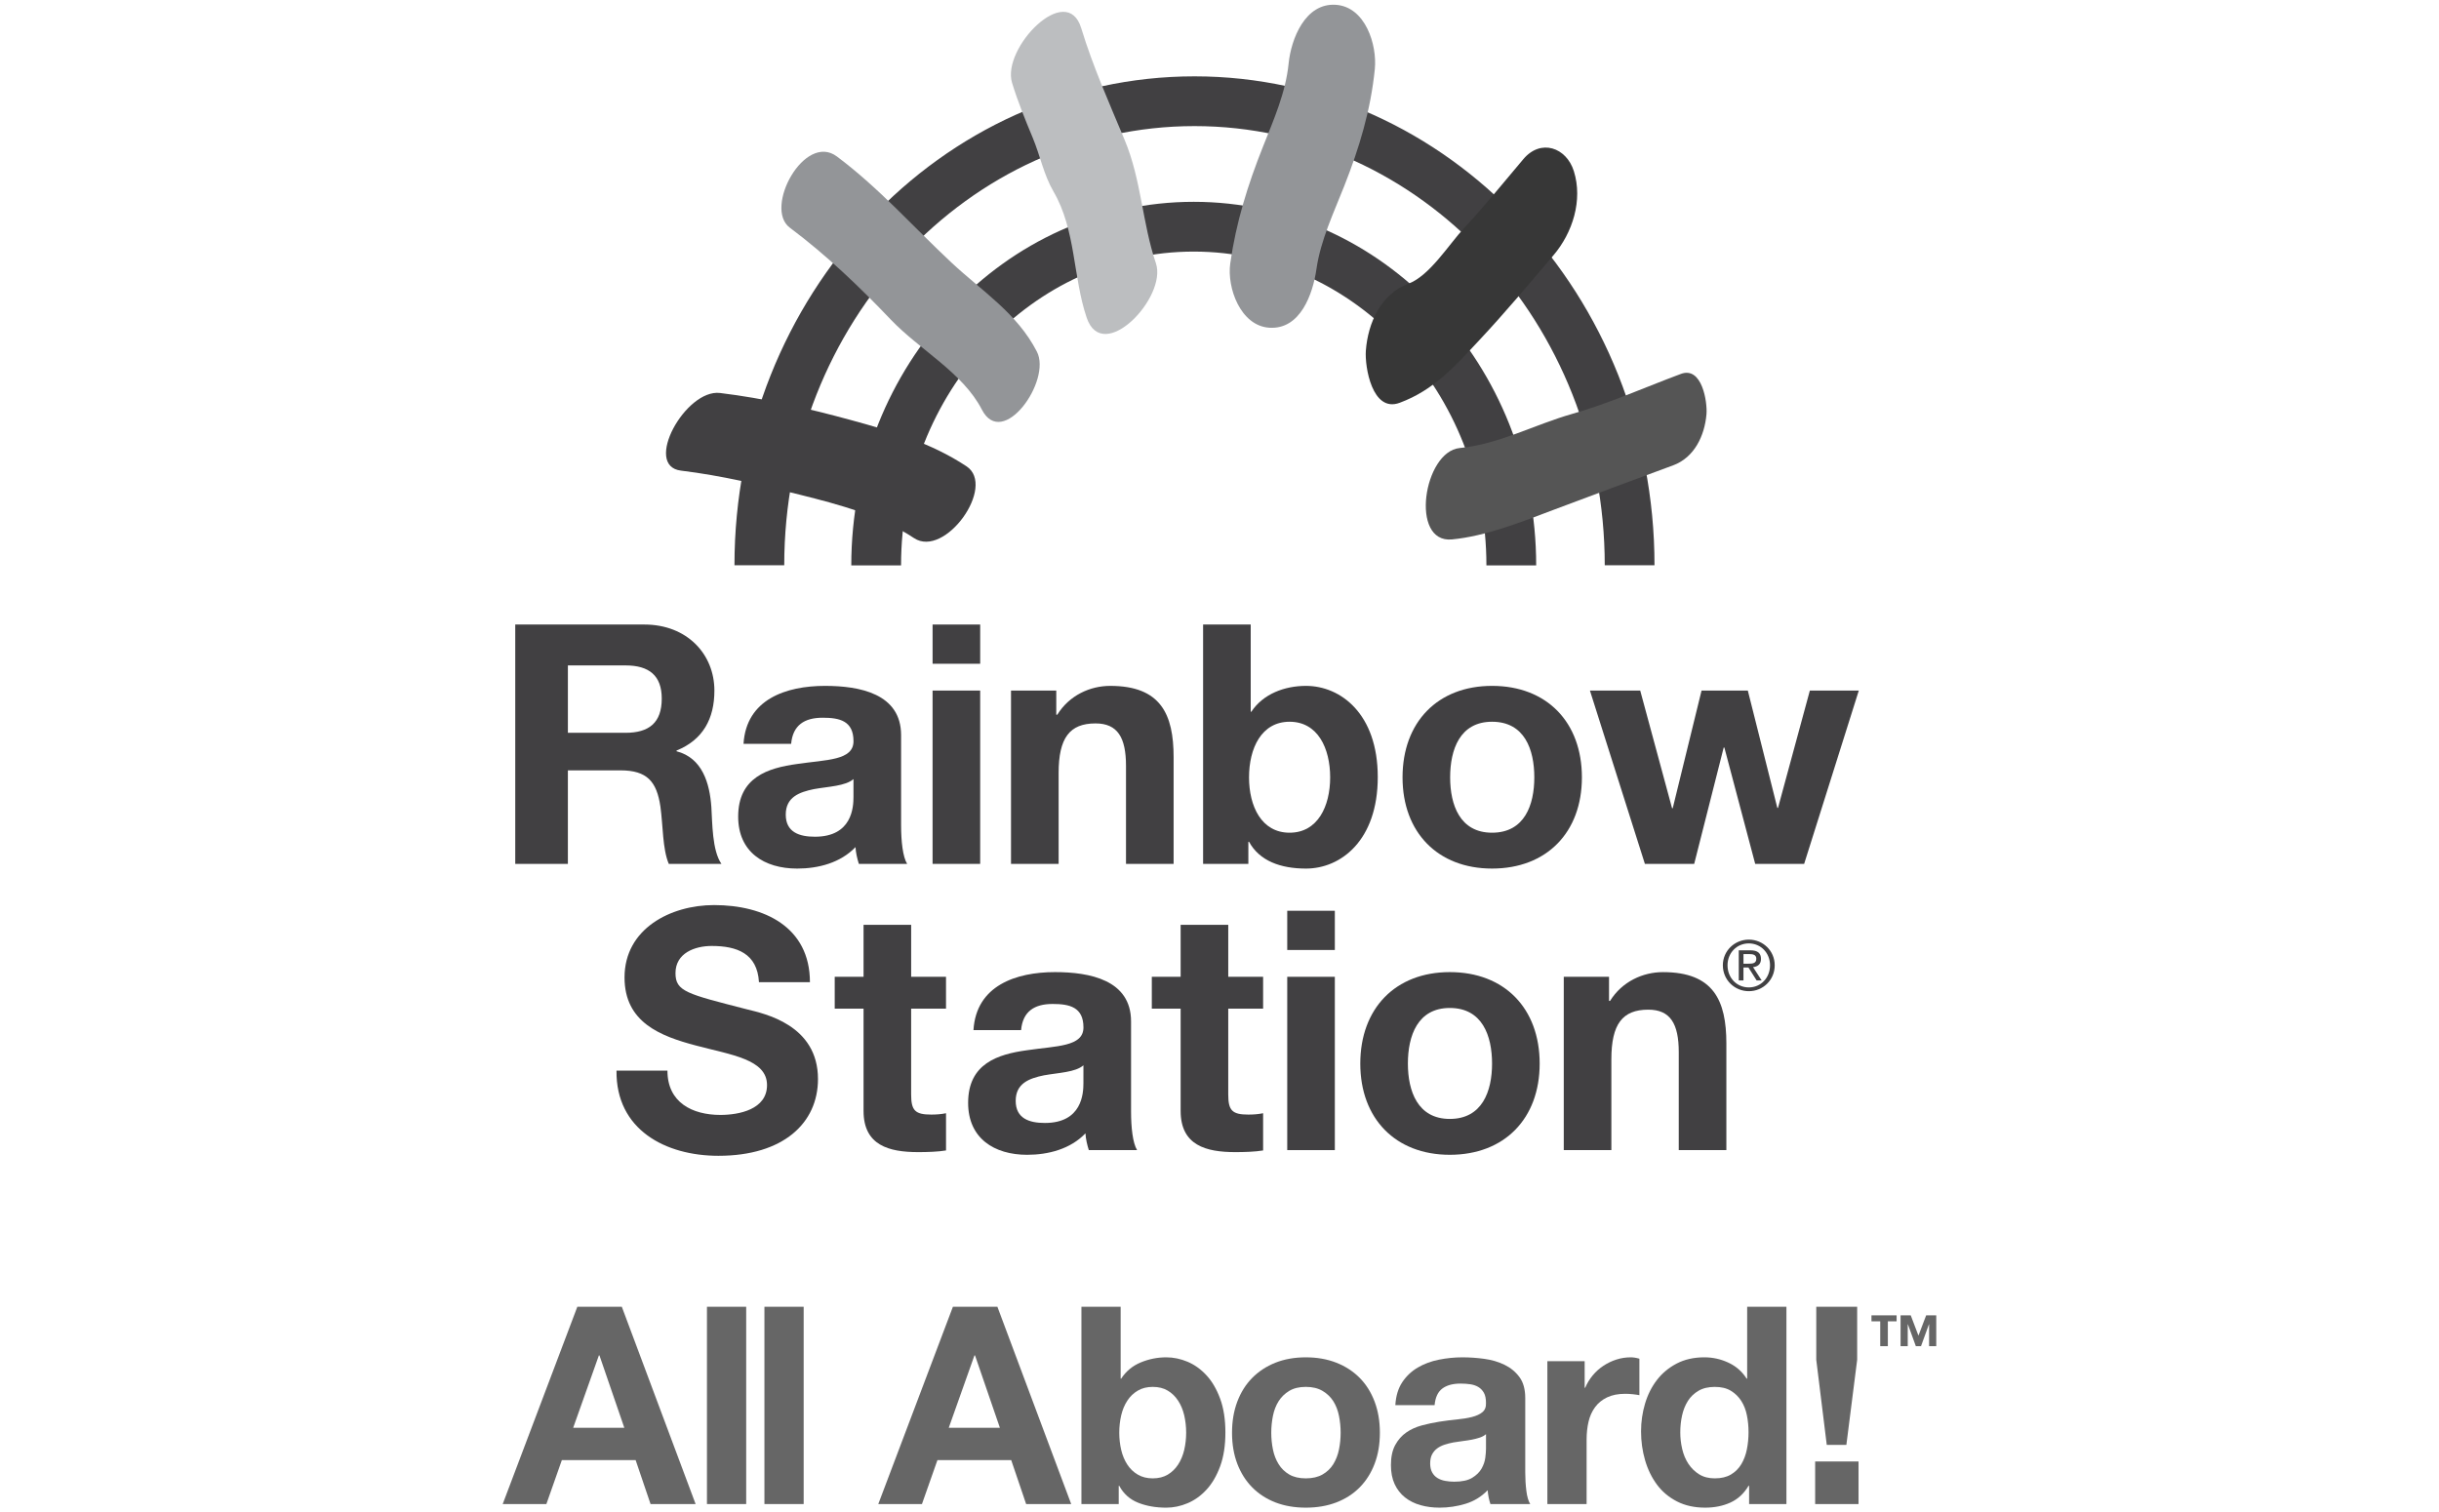 <?xml version="1.0" encoding="utf-8"?>
<!-- Generator: Adobe Illustrator 16.0.0, SVG Export Plug-In . SVG Version: 6.00 Build 0)  -->
<!DOCTYPE svg PUBLIC "-//W3C//DTD SVG 1.1//EN" "http://www.w3.org/Graphics/SVG/1.1/DTD/svg11.dtd">
<svg version="1.1" id="Layer_1" xmlns="http://www.w3.org/2000/svg" xmlns:xlink="http://www.w3.org/1999/xlink" x="0px" y="0px"
	 width="258px" height="160px" viewBox="0 0 258 160" enable-background="new 0 0 258 160" xml:space="preserve">
<g>
	<g>
		<path fill="#414042" d="M70.603,113.27c0,3.369,2.624,4.682,5.604,4.682c1.951,0,4.93-0.568,4.93-3.157
			c0-2.731-3.793-3.192-7.518-4.185c-3.76-0.993-7.555-2.447-7.555-7.199c0-5.178,4.895-7.66,9.47-7.66
			c5.283,0,10.142,2.304,10.142,8.156h-5.391c-0.176-3.05-2.341-3.83-5-3.83c-1.773,0-3.83,0.744-3.83,2.872
			c0,1.951,1.206,2.198,7.555,3.831c1.844,0.46,7.518,1.63,7.518,7.375c0,4.646-3.652,8.121-10.533,8.121
			c-5.603,0-10.853-2.766-10.78-9.007H70.603z"/>
		<path fill="#414042" d="M96.382,103.339h3.688v3.37h-3.688v9.079c0,1.702,0.425,2.127,2.128,2.127
			c0.532,0,1.028-0.035,1.561-0.142v3.937c-0.853,0.142-1.951,0.177-2.943,0.177c-3.087,0-5.781-0.708-5.781-4.362v-10.816h-3.05
			v-3.37h3.05v-5.497h5.036V103.339z"/>
		<path fill="#414042" d="M114.607,112.702c-0.853,0.745-2.624,0.78-4.186,1.063c-1.559,0.32-2.979,0.852-2.979,2.697
			c0,1.879,1.455,2.34,3.086,2.34c3.936,0,4.078-3.121,4.078-4.221V112.702z M102.975,108.978c0.284-4.716,4.504-6.135,8.619-6.135
			c3.652,0,8.05,0.815,8.05,5.213v9.54c0,1.667,0.177,3.333,0.639,4.079h-5.107c-0.178-0.568-0.32-1.17-0.355-1.774
			c-1.595,1.667-3.936,2.27-6.17,2.27c-3.475,0-6.241-1.737-6.241-5.496c0-4.15,3.12-5.142,6.241-5.568
			c3.085-0.461,5.958-0.354,5.958-2.411c0-2.164-1.49-2.482-3.263-2.482c-1.915,0-3.156,0.78-3.334,2.765H102.975z"/>
		<path fill="#414042" d="M129.925,103.339h3.688v3.37h-3.688v9.079c0,1.702,0.425,2.127,2.128,2.127
			c0.532,0,1.029-0.035,1.56-0.142v3.937c-0.851,0.142-1.95,0.177-2.942,0.177c-3.086,0-5.782-0.708-5.782-4.362v-10.816h-3.049
			v-3.37h3.049v-5.497h5.037V103.339z"/>
	</g>
	<path fill="#414042" d="M136.165,103.339h5.035v18.336h-5.035V103.339z M141.2,100.503h-5.035v-4.15h5.035V100.503z"/>
	<g>
		<path fill="#414042" d="M153.362,118.375c3.439,0,4.469-2.942,4.469-5.852c0-2.943-1.029-5.886-4.469-5.886
			c-3.404,0-4.434,2.943-4.434,5.886C148.929,115.433,149.958,118.375,153.362,118.375 M153.362,102.843
			c5.78,0,9.506,3.83,9.506,9.681c0,5.818-3.726,9.646-9.506,9.646c-5.744,0-9.469-3.828-9.469-9.646
			C143.894,106.673,147.618,102.843,153.362,102.843"/>
		<path fill="#414042" d="M165.418,103.339h4.787v2.554h0.106c1.276-2.057,3.477-3.049,5.604-3.049c5.354,0,6.702,3.014,6.702,7.554
			v11.277h-5.036v-10.355c0-3.014-0.888-4.505-3.227-4.505c-2.73,0-3.902,1.526-3.902,5.249v9.611h-5.035V103.339z"/>
		<path fill="#414042" d="M60.072,77.526h6.101c2.48,0,3.828-1.064,3.828-3.618c0-2.447-1.348-3.511-3.828-3.511h-6.101V77.526z
			 M54.504,66.071h13.654c4.54,0,7.412,3.157,7.412,6.987c0,2.979-1.206,5.213-4.008,6.347v0.072c2.73,0.709,3.511,3.37,3.688,5.923
			c0.106,1.595,0.07,4.574,1.064,5.993h-5.569c-0.673-1.596-0.603-4.043-0.886-6.064c-0.392-2.659-1.419-3.83-4.222-3.83h-5.566
			v9.895h-5.568V66.071z"/>
		<path fill="#414042" d="M90.283,82.42c-0.853,0.745-2.624,0.781-4.186,1.064c-1.559,0.319-2.979,0.851-2.979,2.695
			c0,1.879,1.455,2.341,3.086,2.341c3.936,0,4.078-3.121,4.078-4.221V82.42z M78.651,78.697c0.283-4.716,4.503-6.135,8.618-6.135
			c3.652,0,8.05,0.815,8.05,5.213v9.54c0,1.667,0.177,3.333,0.639,4.078h-5.107c-0.177-0.567-0.32-1.17-0.355-1.773
			c-1.595,1.667-3.936,2.27-6.17,2.27c-3.475,0-6.241-1.738-6.241-5.498c0-4.15,3.12-5.142,6.241-5.568
			c3.085-0.461,5.958-0.354,5.958-2.411c0-2.164-1.489-2.482-3.262-2.482c-1.917,0-3.157,0.78-3.335,2.766H78.651z"/>
	</g>
	<path fill="#414042" d="M98.649,73.058h5.035v18.335h-5.035V73.058z M103.685,70.221h-5.035v-4.15h5.035V70.221z"/>
	<g>
		<path fill="#414042" d="M106.946,73.058h4.788v2.554h0.107c1.275-2.058,3.475-3.05,5.602-3.05c5.356,0,6.704,3.016,6.704,7.554
			v11.277h-5.037V81.038c0-3.015-0.886-4.505-3.227-4.505c-2.73,0-3.901,1.525-3.901,5.249v9.611h-5.036V73.058z"/>
		<path fill="#414042" d="M136.415,76.356c-2.979,0-4.291,2.802-4.291,5.886c0,3.051,1.312,5.853,4.291,5.853
			s4.291-2.802,4.291-5.853C140.706,79.158,139.394,76.356,136.415,76.356 M127.265,66.071h5.037v9.222h0.069
			c1.241-1.88,3.512-2.731,5.78-2.731c3.654,0,7.591,2.943,7.591,9.647c0,6.737-3.937,9.681-7.591,9.681
			c-2.694,0-4.929-0.816-6.027-2.837h-0.071v2.34h-4.788V66.071z"/>
		<path fill="#414042" d="M157.831,88.095c3.441,0,4.47-2.943,4.47-5.852c0-2.943-1.028-5.887-4.47-5.887
			c-3.404,0-4.433,2.944-4.433,5.887C153.398,85.151,154.427,88.095,157.831,88.095 M157.831,72.561c5.78,0,9.505,3.83,9.505,9.682
			c0,5.816-3.725,9.646-9.505,9.646c-5.744,0-9.469-3.83-9.469-9.646C148.362,76.391,152.087,72.561,157.831,72.561"/>
	</g>
	<polygon fill="#414042" points="190.845,91.393 185.667,91.393 182.406,79.087 182.334,79.087 179.214,91.393 173.999,91.393 
		168.184,73.058 173.504,73.058 176.873,85.506 176.943,85.506 179.992,73.058 184.887,73.058 188.009,85.47 188.079,85.47 
		191.448,73.058 196.626,73.058 	"/>
	<path fill="#414042" d="M184.426,101.952h0.519c0.438,0,0.839-0.022,0.839-0.524c0-0.424-0.365-0.49-0.7-0.49h-0.657V101.952z
		 M183.93,100.537h1.233c0.759,0,1.116,0.298,1.116,0.911c0,0.577-0.364,0.817-0.839,0.869l0.912,1.408h-0.532l-0.868-1.372h-0.526
		v1.372h-0.496V100.537z M184.995,104.462c1.263,0,2.24-1.007,2.24-2.343c0-1.306-0.978-2.313-2.24-2.313
		c-1.277,0-2.255,1.007-2.255,2.313C182.74,103.456,183.718,104.462,184.995,104.462 M184.995,99.405
		c1.489,0,2.736,1.175,2.736,2.714c0,1.568-1.247,2.743-2.736,2.743c-1.495,0-2.75-1.175-2.75-2.743
		C182.245,100.581,183.5,99.405,184.995,99.405"/>
	<path fill="#414042" d="M175.015,59.803h-5.263c0-25.62-19.467-46.463-43.396-46.463c-23.93,0-43.398,20.844-43.398,46.463h-5.265
		c0-28.521,21.829-51.726,48.663-51.726C153.187,8.077,175.015,31.282,175.015,59.803"/>
	<path fill="#414042" d="M162.499,59.814h-5.265c0-18.306-13.888-33.198-30.96-33.198c-17.073,0-30.959,14.892-30.959,33.198H90.05
		c0-21.208,16.251-38.463,36.225-38.463C146.249,21.351,162.499,38.605,162.499,59.814"/>
	<path fill="#BCBEC0" d="M122.272,27.846c-1.449-4.272-1.531-8.792-3.303-13.036c-1.62-3.875-3.367-7.795-4.593-11.822
		c-1.531-5.033-8.432,2.117-7.321,5.766c0.605,1.985,1.383,3.889,2.181,5.803c0.793,1.9,1.167,3.93,2.207,5.711
		c2.375,4.076,2.04,9.013,3.508,13.343C116.65,38.624,123.496,31.457,122.272,27.846"/>
	<path fill="#373737" d="M148.056,42.614c3.643-1.353,5.842-3.864,8.445-6.646c2.716-2.901,5.258-5.942,7.832-8.97
		c2.019-2.376,3.116-5.811,2.152-8.888c-0.78-2.5-3.482-3.467-5.33-1.291c-2.081,2.449-4.096,4.974-6.291,7.32
		c-1.588,1.703-3.638,5.039-5.875,5.871c-2.899,1.077-4.286,4.134-4.508,7.092C144.356,38.786,145.146,43.694,148.056,42.614"/>
	<path fill="#555555" d="M153.592,57.067c3.599-0.344,7.393-1.862,10.771-3.14c4.198-1.586,8.425-3.142,12.634-4.702
		c2.23-0.829,3.322-3.121,3.516-5.408c0.108-1.274-0.463-5.09-2.7-4.262c-3.837,1.424-7.572,3.117-11.518,4.236
		c-3.953,1.122-7.745,3.212-11.884,3.608C150.596,47.763,149.089,57.496,153.592,57.067"/>
	<path fill="#414042" d="M74.101,45.681c4.859,0.54,8.979,1.656,13.792,2.852c4.12,1.121,8.237,2.235,11.571,4.596"/>
	<path fill="#414042" d="M72.035,49.789c4.273,0.52,8.43,1.51,12.6,2.554c4.206,1.053,8.404,2.17,12.056,4.587
		c3.267,2.159,8.734-5.491,5.545-7.6c-3.742-2.478-7.985-3.736-12.276-4.905c-4.525-1.233-9.132-2.283-13.79-2.85
		C72.513,41.13,68.002,49.298,72.035,49.789"/>
	<path fill="#939598" d="M83.541,24.081c3.889,2.913,7.362,6.24,10.711,9.755c2.988,3.137,7.596,5.58,9.611,9.497
		c2.197,4.271,7.406-3.054,5.821-6.13c-2.092-4.066-5.759-6.363-9.015-9.402C96.601,24,93.023,19.921,88.534,16.558
		C85.096,13.981,80.77,22.007,83.541,24.081"/>
	<path fill="#939598" d="M139.255,28.464c0.435-3.044,1.833-5.965,2.946-8.798c1.591-4.034,2.792-8.013,3.228-12.343
		c0.261-2.592-1.005-6.607-4.125-6.815c-3.245-0.216-4.73,3.616-4.992,6.209c-0.308,3.07-1.575,5.941-2.707,8.784
		c-1.618,4.064-2.85,8.015-3.466,12.355c-0.368,2.581,1.079,6.612,4.124,6.814C137.584,34.894,138.888,31.041,139.255,28.464"/>
	<path fill="#666666" d="M66.041,151.051l-2.631-7.659h-0.059l-2.72,7.659H66.041z M65.776,138.247l7.807,20.872h-4.766
		l-1.578-4.647h-7.807l-1.636,4.647h-4.619l7.894-20.872H65.776z"/>
	<rect x="74.782" y="138.247" fill="#666666" width="4.151" height="20.872"/>
	<rect x="80.862" y="138.247" fill="#666666" width="4.151" height="20.872"/>
	<path fill="#666666" d="M105.77,151.051l-2.632-7.659h-0.059l-2.719,7.659H105.77z M105.506,138.247l7.806,20.872h-4.766
		l-1.578-4.647h-7.806l-1.637,4.647h-4.619l7.894-20.872H105.506z"/>
	<g>
		<path fill="#666666" d="M125.269,149.735c-0.138-0.584-0.352-1.101-0.644-1.548c-0.292-0.449-0.658-0.805-1.097-1.067
			c-0.438-0.265-0.97-0.396-1.593-0.396c-0.604,0-1.13,0.131-1.578,0.396c-0.449,0.262-0.82,0.618-1.111,1.067
			c-0.293,0.448-0.507,0.964-0.645,1.548c-0.135,0.584-0.204,1.198-0.204,1.842c0,0.625,0.069,1.228,0.204,1.812
			c0.138,0.585,0.352,1.101,0.645,1.549c0.291,0.449,0.662,0.804,1.111,1.067c0.448,0.263,0.975,0.396,1.578,0.396
			c0.623,0,1.154-0.133,1.593-0.396c0.438-0.263,0.805-0.618,1.097-1.067c0.292-0.448,0.506-0.964,0.644-1.549
			c0.136-0.584,0.204-1.188,0.204-1.812C125.473,150.934,125.404,150.32,125.269,149.735 M118.544,138.247v7.601h0.058
			c0.508-0.779,1.195-1.35,2.062-1.71s1.77-0.541,2.703-0.541c0.76,0,1.51,0.156,2.252,0.467c0.74,0.313,1.408,0.791,2.002,1.433
			c0.596,0.644,1.077,1.468,1.447,2.471c0.37,1.003,0.556,2.197,0.556,3.58c0,1.385-0.186,2.579-0.556,3.582
			s-0.852,1.828-1.447,2.471c-0.594,0.642-1.262,1.121-2.002,1.432c-0.742,0.312-1.492,0.468-2.252,0.468
			c-1.109,0-2.104-0.175-2.981-0.526c-0.877-0.351-1.54-0.946-1.988-1.784h-0.059v1.929h-3.945v-20.872H118.544z"/>
		<path fill="#666666" d="M134.652,153.345c0.116,0.576,0.316,1.092,0.599,1.55c0.281,0.458,0.659,0.823,1.125,1.096
			c0.468,0.273,1.053,0.41,1.754,0.41c0.702,0,1.292-0.137,1.769-0.41c0.479-0.273,0.857-0.638,1.143-1.096
			c0.28-0.458,0.481-0.975,0.598-1.55c0.116-0.574,0.175-1.164,0.175-1.768c0-0.605-0.059-1.199-0.175-1.784
			c-0.116-0.585-0.317-1.102-0.598-1.55c-0.285-0.448-0.664-0.813-1.143-1.096c-0.477-0.282-1.066-0.424-1.769-0.424
			c-0.701,0-1.286,0.142-1.754,0.424c-0.466,0.283-0.844,0.648-1.125,1.096c-0.282,0.448-0.482,0.965-0.599,1.55
			c-0.117,0.584-0.176,1.179-0.176,1.784C134.477,152.182,134.535,152.771,134.652,153.345 M130.88,148.289
			c0.371-0.984,0.897-1.823,1.579-2.515c0.683-0.691,1.502-1.228,2.455-1.608c0.956-0.379,2.028-0.569,3.216-0.569
			c1.189,0,2.267,0.19,3.231,0.569c0.965,0.38,1.787,0.917,2.471,1.608c0.682,0.692,1.208,1.531,1.578,2.515
			c0.37,0.983,0.555,2.081,0.555,3.289c0,1.209-0.185,2.299-0.555,3.274c-0.37,0.974-0.896,1.808-1.578,2.499
			c-0.684,0.693-1.506,1.223-2.471,1.594c-0.965,0.37-2.042,0.555-3.231,0.555c-1.188,0-2.26-0.186-3.216-0.555
			c-0.953-0.371-1.772-0.901-2.455-1.594c-0.682-0.691-1.208-1.525-1.579-2.499c-0.369-0.975-0.555-2.065-0.555-3.274
			C130.325,150.37,130.511,149.272,130.88,148.289"/>
		<path fill="#666666" d="M156.533,152.089c-0.264,0.087-0.545,0.161-0.849,0.219c-0.301,0.058-0.618,0.107-0.949,0.146
			s-0.663,0.089-0.994,0.147c-0.312,0.058-0.619,0.136-0.921,0.234c-0.303,0.097-0.566,0.229-0.79,0.395
			c-0.224,0.165-0.403,0.376-0.54,0.628c-0.137,0.254-0.204,0.576-0.204,0.965c0,0.37,0.067,0.683,0.204,0.936
			c0.137,0.254,0.322,0.453,0.556,0.599c0.233,0.146,0.508,0.249,0.819,0.307c0.311,0.059,0.632,0.088,0.963,0.088
			c0.82,0,1.453-0.135,1.901-0.41c0.448-0.272,0.78-0.599,0.994-0.978c0.214-0.38,0.345-0.766,0.395-1.155
			c0.047-0.39,0.072-0.702,0.072-0.936v-1.55C157.016,151.88,156.796,152.001,156.533,152.089 M148.333,146.228
			c0.428-0.643,0.975-1.159,1.637-1.549c0.663-0.389,1.407-0.667,2.237-0.833c0.828-0.166,1.661-0.249,2.499-0.249
			c0.76,0,1.529,0.054,2.31,0.161c0.779,0.107,1.49,0.316,2.134,0.628c0.643,0.312,1.169,0.746,1.579,1.3
			c0.409,0.557,0.613,1.292,0.613,2.208v7.864c0,0.682,0.039,1.335,0.117,1.958c0.078,0.624,0.216,1.092,0.409,1.404h-4.21
			c-0.077-0.235-0.141-0.473-0.19-0.717c-0.048-0.243-0.083-0.492-0.102-0.746c-0.663,0.683-1.443,1.16-2.338,1.434
			c-0.896,0.272-1.813,0.409-2.749,0.409c-0.721,0-1.393-0.088-2.017-0.264c-0.624-0.175-1.169-0.447-1.638-0.817
			c-0.467-0.371-0.833-0.837-1.097-1.404c-0.262-0.564-0.394-1.237-0.394-2.018c0-0.857,0.15-1.563,0.452-2.119
			c0.302-0.555,0.692-0.999,1.171-1.33c0.477-0.332,1.022-0.58,1.636-0.746c0.614-0.166,1.233-0.297,1.856-0.395
			c0.624-0.097,1.237-0.174,1.843-0.234c0.604-0.058,1.14-0.146,1.607-0.262c0.468-0.118,0.839-0.288,1.11-0.512
			c0.273-0.225,0.4-0.55,0.38-0.98c0-0.448-0.072-0.804-0.219-1.066s-0.341-0.467-0.584-0.614c-0.245-0.147-0.526-0.244-0.849-0.292
			c-0.321-0.048-0.667-0.073-1.037-0.073c-0.819,0-1.462,0.175-1.93,0.525c-0.468,0.352-0.741,0.937-0.817,1.755h-4.153
			C147.66,147.679,147.904,146.871,148.333,146.228"/>
		<path fill="#666666" d="M167.627,144.005v2.807h0.059c0.194-0.468,0.458-0.902,0.79-1.302c0.33-0.399,0.711-0.739,1.139-1.022
			c0.429-0.283,0.888-0.502,1.375-0.658c0.486-0.156,0.994-0.234,1.521-0.234c0.272,0,0.574,0.049,0.906,0.147v3.858
			c-0.194-0.038-0.43-0.073-0.702-0.102c-0.273-0.029-0.536-0.044-0.789-0.044c-0.761,0-1.402,0.127-1.93,0.38
			c-0.526,0.253-0.949,0.599-1.271,1.038c-0.321,0.438-0.551,0.949-0.688,1.535c-0.136,0.585-0.204,1.219-0.204,1.9v6.813h-4.151
			v-15.115H167.627z"/>
		<path fill="#666666" d="M184.787,149.721c-0.116-0.575-0.315-1.082-0.599-1.521s-0.647-0.793-1.097-1.067
			c-0.447-0.272-1.013-0.408-1.695-0.408s-1.257,0.136-1.724,0.408c-0.469,0.274-0.845,0.634-1.127,1.082
			c-0.283,0.45-0.487,0.96-0.613,1.536c-0.127,0.575-0.19,1.174-0.19,1.798c0,0.584,0.068,1.169,0.205,1.755
			c0.136,0.583,0.355,1.105,0.657,1.562c0.303,0.458,0.683,0.829,1.142,1.112c0.457,0.283,1.008,0.423,1.65,0.423
			c0.683,0,1.251-0.135,1.711-0.41c0.457-0.271,0.822-0.637,1.096-1.096c0.271-0.457,0.468-0.979,0.584-1.564
			c0.118-0.584,0.175-1.188,0.175-1.812C184.962,150.896,184.905,150.296,184.787,149.721 M184.962,157.191
			c-0.487,0.817-1.124,1.408-1.913,1.768c-0.79,0.36-1.682,0.541-2.676,0.541c-1.13,0-2.124-0.22-2.981-0.658
			c-0.858-0.439-1.564-1.033-2.12-1.783c-0.555-0.75-0.975-1.614-1.257-2.587c-0.282-0.975-0.423-1.989-0.423-3.042
			c0-1.012,0.141-1.991,0.423-2.937c0.282-0.946,0.702-1.779,1.257-2.5c0.556-0.721,1.252-1.301,2.092-1.739
			c0.838-0.438,1.812-0.658,2.923-0.658c0.896,0,1.748,0.19,2.558,0.57c0.809,0.38,1.446,0.941,1.914,1.682h0.059v-7.601h4.152
			v20.874h-3.947v-1.93H184.962z"/>
	</g>
	<path fill="#666666" d="M195.311,152.863h-2.074l-1.11-9.003v-5.612h4.326v5.612L195.311,152.863z M196.598,159.119h-4.589v-4.502
		h4.589V159.119z"/>
	<path fill="#666666" d="M204.062,142.417v-2.312h-0.016l-0.839,2.312h-0.548l-0.839-2.312h-0.017v2.312h-0.759v-3.262h1.076
		l0.816,2.146l0.815-2.146h1.068v3.262H204.062z M199.699,139.788v2.628h-0.807v-2.628h-0.926v-0.633h2.659v0.633H199.699z"/>
</g>
</svg>
